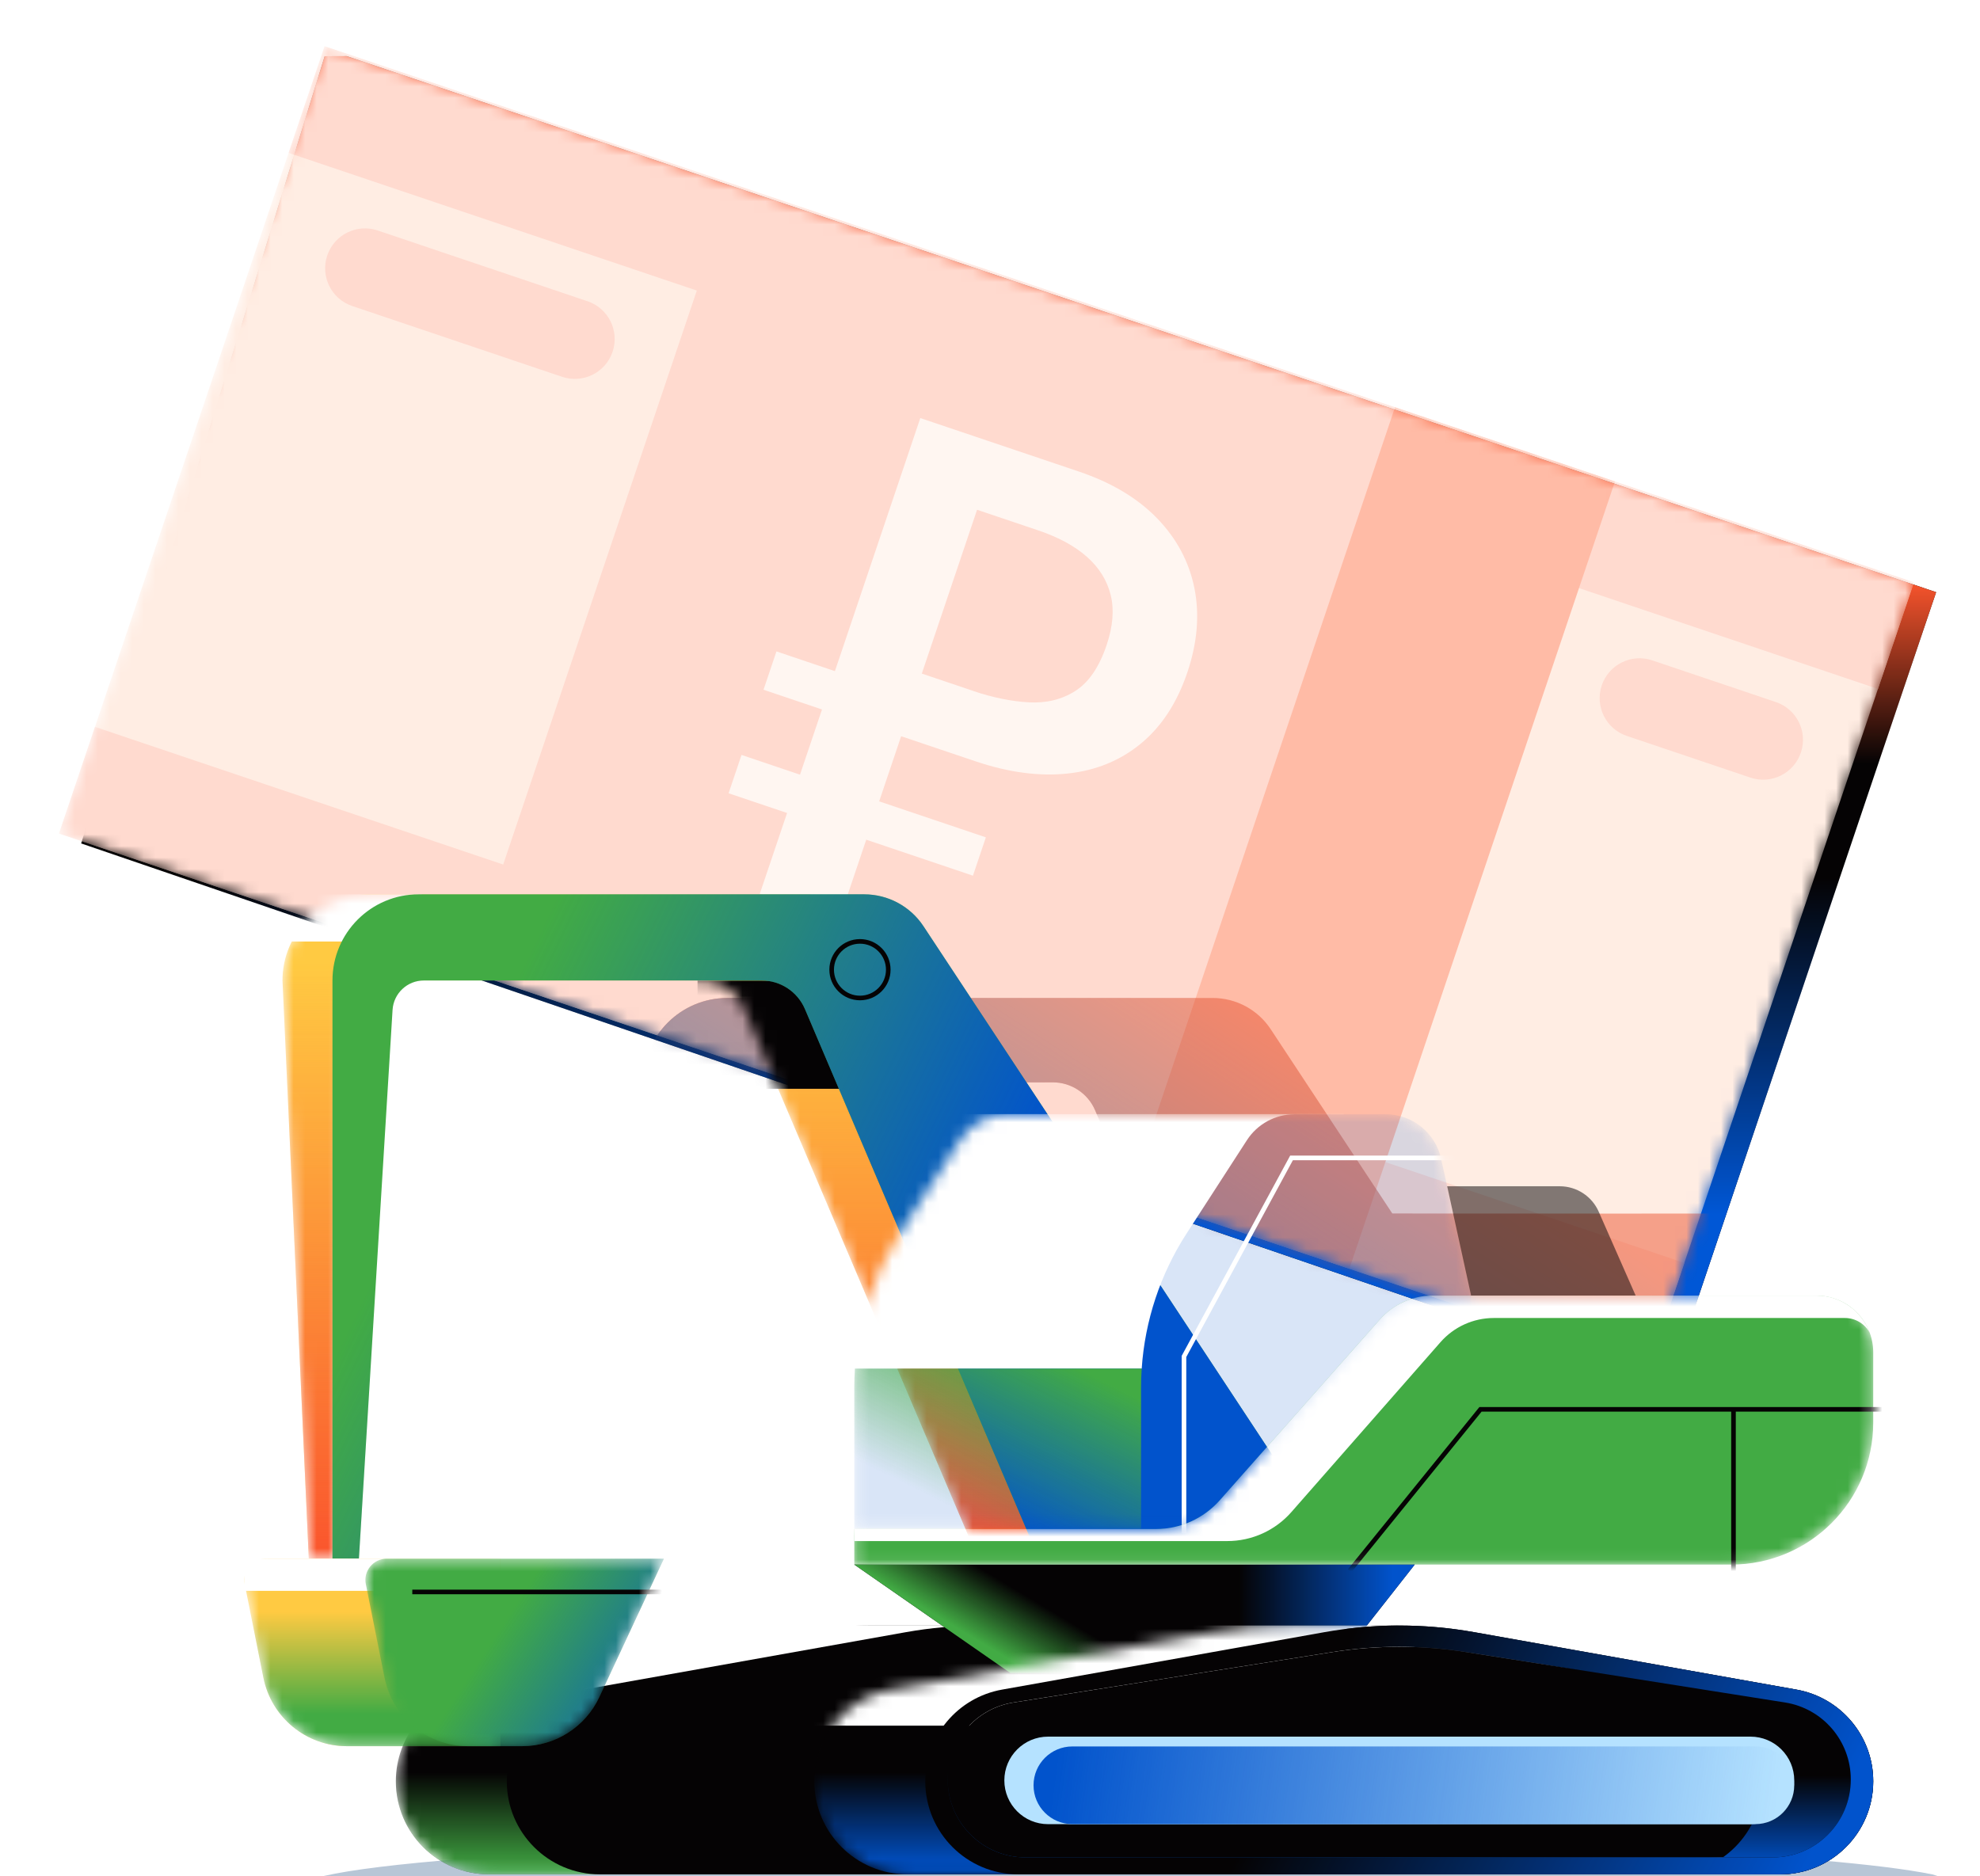 <svg width="172" height="163" viewBox="0 0 172 163" fill="none" xmlns="http://www.w3.org/2000/svg">
<g filter="url(#filter0_f_26309_19450)">
<path d="M169.308 163.694C169.308 163.408 168.819 163.122 167.87 162.851C159.114 161.06 131.286 159.766 98.315 159.766C58.303 159.766 25.852 161.692 25.852 164.055C25.852 164.341 26.342 164.627 27.291 164.898C36.078 166.689 63.875 167.983 96.846 167.983C136.858 167.983 169.308 166.057 169.308 163.694Z" fill="#B7C6D6"/>
</g>
<path d="M168.189 51.449L30.124 4.877L28.206 4.885L7.051 73.278L143.193 119.849L145.116 119.849L168.189 51.449Z" fill="#050304"/>
<path d="M168.189 51.449L30.124 4.877L28.206 4.885L7.051 73.278L143.193 119.849L145.116 119.849L168.189 51.449Z" fill="url(#paint0_linear_26309_19450)"/>
<path d="M168.189 51.449L30.124 4.877L28.206 4.885L7.051 73.278L143.193 119.849L145.116 119.849L168.189 51.449Z" fill="url(#paint1_linear_26309_19450)"/>
<mask id="mask0_26309_19450" style="mask-type:alpha" maskUnits="userSpaceOnUse" x="5" y="4" width="162" height="115">
<path d="M166.262 50.589L28.197 4.017L5.125 72.418L143.19 118.989L166.262 50.589Z" fill="white"/>
</mask>
<g mask="url(#mask0_26309_19450)">
<g filter="url(#filter1_ii_26309_19450)">
<path d="M166.262 50.589L28.197 4.017L5.125 72.418L143.19 118.989L166.262 50.589Z" fill="#FFEDE3"/>
</g>
<g filter="url(#filter2_ii_26309_19450)">
<path d="M152.058 67.56L141.312 63.935C139.503 63.325 138.531 61.36 139.142 59.548C139.753 57.736 141.717 56.761 143.526 57.372L154.272 60.996C156.081 61.607 157.053 63.572 156.441 65.383C155.83 67.195 153.867 68.17 152.058 67.56Z" fill="#FFDACF"/>
</g>
<g filter="url(#filter3_ii_26309_19450)">
<path d="M48.831 32.738L30.596 26.587C28.787 25.977 27.815 24.012 28.426 22.2C29.037 20.388 31.001 19.413 32.81 20.024L51.045 26.175C52.854 26.785 53.826 28.75 53.215 30.562C52.604 32.373 50.64 33.349 48.831 32.738Z" fill="#FFDACF"/>
</g>
<g filter="url(#filter4_ii_26309_19450)">
<path d="M166.263 50.59L28.198 4.019L25.073 13.284L60.531 25.245L43.711 75.111L8.253 63.151L5.127 72.416L40.585 84.377L40.583 84.384L98.115 103.79L98.118 103.783L143.192 118.988L146.318 109.722L107.761 96.716L124.582 46.85L163.138 59.856L166.263 50.59Z" fill="#FFDACF"/>
</g>
<g filter="url(#filter5_ii_26309_19450)">
<path d="M72.867 79.974L66.001 77.658L71.406 61.638L66.326 59.924L67.449 56.595L72.528 58.308L79.945 36.322L93.705 40.963C96.549 41.922 98.817 43.277 100.515 45.03C102.214 46.783 103.293 48.804 103.757 51.099C104.216 53.393 104.017 55.827 103.144 58.416C102.259 61.041 100.922 63.098 99.128 64.585C97.334 66.072 95.206 66.943 92.741 67.205C90.276 67.466 87.61 67.11 84.749 66.145L78.281 63.963L72.879 79.978L72.867 79.974ZM85.641 72.749L84.518 76.079L63.292 68.919L64.415 65.589L85.641 72.749ZM84.517 60.025C86.23 60.603 87.846 60.934 89.371 61.019C90.889 61.102 92.237 60.779 93.406 60.033C94.573 59.293 95.483 57.964 96.131 56.044C96.683 54.406 96.799 52.95 96.479 51.675C96.159 50.401 95.462 49.294 94.398 48.358C93.334 47.423 91.928 46.667 90.197 46.083L84.877 44.288L80.076 58.521L84.519 60.019L84.517 60.025Z" fill="#FFF6F1"/>
</g>
<g filter="url(#filter6_ii_26309_19450)">
<path d="M140.291 41.826L121.183 35.38L98.11 103.781L117.219 110.226L140.291 41.826Z" fill="#FFBBA6"/>
</g>
<g opacity="0.5" filter="url(#filter7_f_26309_19450)">
<path fill-rule="evenodd" clip-rule="evenodd" d="M63.189 86.702C59.141 86.701 55.858 89.982 55.858 94.032L58.093 143.211L54.414 143.216C53.271 143.215 52.413 144.26 52.638 145.381L54.229 153.34C54.906 156.731 57.88 159.168 61.334 159.168L75.507 159.169C75.134 160.089 74.93 161.093 74.93 162.139C74.93 166.515 78.476 170.057 82.851 170.057L183.253 170.063C187.627 170.063 191.173 166.521 191.173 162.145C191.173 158.307 188.423 155.02 184.643 154.347L157.213 149.457C154.696 149.009 152.143 148.828 149.598 148.914L149.165 148.934L148.023 149.004L152.175 143.713L179.093 143.71C185.764 143.71 191.173 138.304 191.174 131.632L191.174 125.658C191.174 123.663 189.961 121.945 188.232 121.206C187.652 120.96 187.013 120.824 186.342 120.824L170.97 120.834L167.829 113.699C167.25 112.382 165.949 111.533 164.512 111.533L154.925 111.532L154.423 109.236C154.209 108.257 153.707 107.402 153.019 106.754C152.146 105.93 150.973 105.438 149.704 105.438L145.035 105.432L141.954 105.437L120.947 105.431L110.385 89.418C109.269 87.724 107.375 86.704 105.345 86.704L63.189 86.702ZM83.259 154.02L108.893 149.454C109.97 149.263 111.054 149.117 112.14 149.027L104.494 143.711L104.493 128.693C104.493 126.146 104.897 123.628 105.676 121.232L95.135 96.471C94.507 94.994 93.057 94.034 91.452 94.034L67.886 94.033C66.476 94.032 65.309 95.128 65.222 96.54L62.358 143.211L64.722 143.216L88.302 143.217L83.259 154.02Z" fill="#EC542F"/>
<path fill-rule="evenodd" clip-rule="evenodd" d="M63.189 86.702C59.141 86.701 55.858 89.982 55.858 94.032L58.093 143.211L54.414 143.216C53.271 143.215 52.413 144.26 52.638 145.381L54.229 153.34C54.906 156.731 57.88 159.168 61.334 159.168L75.507 159.169C75.134 160.089 74.93 161.093 74.93 162.139C74.93 166.515 78.476 170.057 82.851 170.057L183.253 170.063C187.627 170.063 191.173 166.521 191.173 162.145C191.173 158.307 188.423 155.02 184.643 154.347L157.213 149.457C154.696 149.009 152.143 148.828 149.598 148.914L149.165 148.934L148.023 149.004L152.175 143.713L179.093 143.71C185.764 143.71 191.173 138.304 191.174 131.632L191.174 125.658C191.174 123.663 189.961 121.945 188.232 121.206C187.652 120.96 187.013 120.824 186.342 120.824L170.97 120.834L167.829 113.699C167.25 112.382 165.949 111.533 164.512 111.533L154.925 111.532L154.423 109.236C154.209 108.257 153.707 107.402 153.019 106.754C152.146 105.93 150.973 105.438 149.704 105.438L145.035 105.432L141.954 105.437L120.947 105.431L110.385 89.418C109.269 87.724 107.375 86.704 105.345 86.704L63.189 86.702ZM83.259 154.02L108.893 149.454C109.97 149.263 111.054 149.117 112.14 149.027L104.494 143.711L104.493 128.693C104.493 126.146 104.897 123.628 105.676 121.232L95.135 96.471C94.507 94.994 93.057 94.034 91.452 94.034L67.886 94.033C66.476 94.032 65.309 95.128 65.222 96.54L62.358 143.211L64.722 143.216L88.302 143.217L83.259 154.02Z" fill="url(#paint2_linear_26309_19450)"/>
</g>
</g>
<mask id="mask1_26309_19450" style="mask-type:alpha" maskUnits="userSpaceOnUse" x="34" y="141" width="83" height="22">
<path d="M41.055 146.791C37.196 147.478 34.386 150.834 34.386 154.753C34.386 159.22 38.007 162.841 42.474 162.841H108.645C113.112 162.841 116.733 159.22 116.733 154.753C116.733 150.834 113.923 147.478 110.065 146.791L85.131 142.346V141.224H75.574C73.396 141.223 71.219 141.414 69.067 141.798L41.055 146.791Z" fill="white"/>
</mask>
<g mask="url(#mask1_26309_19450)">
<path d="M41.055 146.791C37.196 147.478 34.386 150.834 34.386 154.753C34.386 159.22 38.007 162.841 42.474 162.841H108.645C113.112 162.841 116.733 159.22 116.733 154.753C116.733 150.834 113.923 147.478 110.065 146.791L85.131 142.346V141.224H75.574C73.396 141.223 71.219 141.414 69.067 141.798L41.055 146.791Z" fill="#050304"/>
<path d="M41.055 146.791C37.196 147.478 34.386 150.834 34.386 154.753C34.386 159.22 38.007 162.841 42.474 162.841H108.645C113.112 162.841 116.733 159.22 116.733 154.753C116.733 150.834 113.923 147.478 110.065 146.791L85.131 142.346V141.224H75.574C73.396 141.223 71.219 141.414 69.067 141.798L41.055 146.791Z" fill="url(#paint3_linear_26309_19450)"/>
<path d="M34.386 141.224H86.545V149.926H34.386V141.224Z" fill="white"/>
</g>
<path d="M44.025 154.756C44.025 150.837 46.836 147.482 50.694 146.794L78.706 141.801C83.001 141.036 87.397 141.036 91.692 141.801L119.704 146.794C123.563 147.482 126.373 150.837 126.373 154.756C126.373 159.223 122.752 162.844 118.285 162.844H52.114C47.647 162.844 44.025 159.223 44.025 154.756Z" fill="#050304"/>
<path d="M74.207 135.928H122.897L115.497 145.357H87.775L74.207 135.928Z" fill="#050304"/>
<path d="M74.207 135.928H122.897L115.497 145.357H87.775L74.207 135.928Z" fill="url(#paint4_linear_26309_19450)"/>
<path d="M74.207 135.928H122.897L115.497 145.357H87.775L74.207 135.928Z" fill="url(#paint5_linear_26309_19450)"/>
<mask id="mask2_26309_19450" style="mask-type:alpha" maskUnits="userSpaceOnUse" x="24" y="77" width="79" height="59">
<path d="M24.538 85.185C24.538 81.051 27.89 77.7 32.024 77.7H70.407V77.791C72.291 78.119 73.94 79.311 74.833 81.047L102.111 134.118H84.42L64.646 87.672C64.005 86.164 62.524 85.185 60.886 85.185H29.95L29.121 135.404H26.824L24.538 85.185Z" fill="white"/>
</mask>
<g mask="url(#mask2_26309_19450)">
<path d="M24.538 85.185C24.538 81.051 27.89 77.7 32.024 77.7H70.407V77.791C72.291 78.119 73.94 79.311 74.833 81.047L102.111 134.118H84.42L64.646 87.672C64.005 86.164 62.524 85.185 60.886 85.185H29.95L29.121 135.404H26.824L24.538 85.185Z" fill="#FFCA42"/>
<path d="M24.538 85.185C24.538 81.051 27.89 77.7 32.024 77.7H70.407V77.791C72.291 78.119 73.94 79.311 74.833 81.047L102.111 134.118H84.42L64.646 87.672C64.005 86.164 62.524 85.185 60.886 85.185H29.95L29.121 135.404H26.824L24.538 85.185Z" fill="url(#paint6_linear_26309_19450)"/>
<path d="M24.538 77.7H36.631V81.799H24.538V77.7Z" fill="white"/>
<path d="M60.595 85.198H74.208V94.594H60.595V85.198Z" fill="#050304"/>
</g>
<mask id="mask3_26309_19450" style="mask-type:alpha" maskUnits="userSpaceOnUse" x="70" y="141" width="84" height="22">
<path d="M77.407 146.791C73.549 147.478 70.738 150.834 70.738 154.753C70.738 159.22 74.359 162.841 78.826 162.841H144.998C149.465 162.841 153.086 159.22 153.086 154.753C153.086 150.834 150.276 147.478 146.417 146.791L121.483 142.346V141.224H111.926C109.749 141.223 107.571 141.414 105.419 141.798L77.407 146.791Z" fill="white"/>
</mask>
<g mask="url(#mask3_26309_19450)">
<path d="M77.407 146.791C73.549 147.478 70.738 150.834 70.738 154.753C70.738 159.22 74.359 162.841 78.826 162.841H144.998C149.465 162.841 153.086 159.22 153.086 154.753C153.086 150.834 150.276 147.478 146.417 146.791L121.483 142.346V141.224H111.926C109.749 141.223 107.571 141.414 105.419 141.798L77.407 146.791Z" fill="#050304"/>
<path d="M77.407 146.791C73.549 147.478 70.738 150.834 70.738 154.753C70.738 159.22 74.359 162.841 78.826 162.841H144.998C149.465 162.841 153.086 159.22 153.086 154.753C153.086 150.834 150.276 147.478 146.417 146.791L121.483 142.346V141.224H111.926C109.749 141.223 107.571 141.414 105.419 141.798L77.407 146.791Z" fill="url(#paint7_linear_26309_19450)"/>
<path d="M70.738 141.224H122.898V149.926H70.738V141.224Z" fill="white"/>
</g>
<path d="M88.04 147.914C84.749 148.434 82.326 151.27 82.326 154.602C82.326 158.341 85.358 161.373 89.097 161.373H154.008C157.748 161.373 160.779 158.341 160.779 154.602C160.779 151.27 158.356 148.434 155.065 147.914L127.33 143.53C123.502 142.925 119.603 142.925 115.776 143.53L88.04 147.914Z" fill="#050304"/>
<path d="M145.003 162.844H154.639C159.106 162.844 162.727 159.223 162.727 154.756C162.727 150.837 159.917 147.482 156.058 146.794L128.047 141.801C124.308 141.135 120.493 141.048 116.735 141.542C117.295 141.615 117.853 141.702 118.41 141.801L146.422 146.794C150.281 147.482 153.091 150.837 153.091 154.756C153.091 159.223 149.47 162.844 145.003 162.844Z" fill="#050304"/>
<path d="M145.003 162.844H154.639C159.106 162.844 162.727 159.223 162.727 154.756C162.727 150.837 159.917 147.482 156.058 146.794L128.047 141.801C124.308 141.135 120.493 141.048 116.735 141.542C117.295 141.615 117.853 141.702 118.41 141.801L146.422 146.794C150.281 147.482 153.091 150.837 153.091 154.756C153.091 159.223 149.47 162.844 145.003 162.844Z" fill="url(#paint8_linear_26309_19450)"/>
<path fill-rule="evenodd" clip-rule="evenodd" d="M87.045 146.794C83.186 147.482 80.376 150.837 80.376 154.756C80.376 159.223 83.997 162.844 88.464 162.844H154.636C159.102 162.844 162.724 159.223 162.724 154.756C162.724 150.837 159.913 147.482 156.055 146.794L128.043 141.801C123.748 141.036 119.352 141.036 115.057 141.801L87.045 146.794ZM88.037 147.911C84.746 148.431 82.323 151.267 82.323 154.599C82.323 158.338 85.355 161.369 89.094 161.369H154.005C157.745 161.369 160.776 158.338 160.776 154.599C160.776 151.267 158.353 148.431 155.062 147.911L127.327 143.527C123.499 142.922 119.6 142.922 115.773 143.527L88.037 147.911Z" fill="#050304"/>
<path fill-rule="evenodd" clip-rule="evenodd" d="M87.045 146.794C83.186 147.482 80.376 150.837 80.376 154.756C80.376 159.223 83.997 162.844 88.464 162.844H154.636C159.102 162.844 162.724 159.223 162.724 154.756C162.724 150.837 159.913 147.482 156.055 146.794L128.043 141.801C123.748 141.036 119.352 141.036 115.057 141.801L87.045 146.794ZM88.037 147.911C84.746 148.431 82.323 151.267 82.323 154.599C82.323 158.338 85.355 161.369 89.094 161.369H154.005C157.745 161.369 160.776 158.338 160.776 154.599C160.776 151.267 158.353 148.431 155.062 147.911L127.327 143.527C123.499 142.922 119.6 142.922 115.773 143.527L88.037 147.911Z" fill="url(#paint9_linear_26309_19450)"/>
<path d="M87.246 154.681C87.246 152.581 88.948 150.879 91.049 150.879H152.061C154.161 150.879 155.864 152.581 155.864 154.681C155.864 156.781 154.161 158.484 152.061 158.484H91.049C88.948 158.484 87.246 156.781 87.246 154.681Z" fill="#B5E2FF"/>
<path d="M89.782 155.106C89.782 153.242 91.293 151.731 93.157 151.731H152.488C154.352 151.731 155.863 153.242 155.863 155.106C155.863 156.969 154.352 158.48 152.488 158.48H93.157C91.293 158.48 89.782 156.969 89.782 155.106Z" fill="#B5E2FF"/>
<path d="M89.782 155.106C89.782 153.242 91.293 151.731 93.157 151.731H152.488C154.352 151.731 155.863 153.242 155.863 155.106C155.863 156.969 154.352 158.48 152.488 158.48H93.157C91.293 158.48 89.782 156.969 89.782 155.106Z" fill="url(#paint10_linear_26309_19450)"/>
<path d="M28.881 85.185C28.881 81.051 32.233 77.7 36.367 77.7H75.071C77.144 77.7 79.078 78.741 80.22 80.471L115.605 134.118H89.7L69.926 87.672C69.284 86.164 67.804 85.185 66.166 85.185H36.82C35.38 85.185 34.189 86.306 34.101 87.743L31.179 135.404H28.881L28.881 85.185Z" fill="#42AB44"/>
<path d="M28.881 85.185C28.881 81.051 32.233 77.7 36.367 77.7H75.071C77.144 77.7 79.078 78.741 80.22 80.471L115.605 134.118H89.7L69.926 87.672C69.284 86.164 67.804 85.185 66.166 85.185H36.82C35.38 85.185 34.189 86.306 34.101 87.743L31.179 135.404H28.881L28.881 85.185Z" fill="url(#paint11_linear_26309_19450)"/>
<circle cx="74.704" cy="84.247" r="2.459" stroke="#050304" stroke-width="0.4"/>
<mask id="mask4_26309_19450" style="mask-type:alpha" maskUnits="userSpaceOnUse" x="74" y="96" width="54" height="37">
<path d="M78.163 107.156C75.583 111.147 74.211 115.797 74.211 120.549V132.817H99.123V132.831H127.776V112.484L125.194 100.685C124.698 98.42 122.692 96.806 120.374 96.806H115.61V96.792H87.548C85.874 96.792 84.314 97.641 83.405 99.047L78.163 107.156Z" fill="white"/>
</mask>
<g mask="url(#mask4_26309_19450)">
<g filter="url(#filter8_b_26309_19450)">
<path d="M78.163 107.156C75.583 111.147 74.211 115.797 74.211 120.549V132.817H99.123V132.831H127.776V112.484L125.194 100.685C124.698 98.42 122.692 96.806 120.374 96.806H115.61V96.792H87.548C85.874 96.792 84.314 97.641 83.405 99.047L78.163 107.156Z" fill="#0153CC" fill-opacity="0.15"/>
</g>
<path d="M102.85 133.215V117.849L112.194 100.599H128.366" stroke="white" stroke-width="0.4"/>
<path d="M116.734 96.792H74.211V118.905H99.179C99.459 114.735 100.796 110.695 103.075 107.17L108.317 99.061C109.226 97.655 110.786 96.806 112.46 96.806H116.734V96.792Z" fill="white"/>
<path d="M74.266 118.905H99.179C99.141 119.456 99.123 120.009 99.123 120.563V132.817H74.211V120.549C74.211 119.999 74.229 119.451 74.266 118.905Z" fill="url(#paint12_linear_26309_19450)"/>
</g>
<g filter="url(#filter9_b_26309_19450)">
<path d="M127.776 112.559H142.086L138.878 105.272C138.287 103.929 136.959 103.063 135.492 103.063H125.714L127.776 112.484V112.559Z" fill="#050304" fill-opacity="0.5"/>
</g>
<mask id="mask5_26309_19450" style="mask-type:alpha" maskUnits="userSpaceOnUse" x="74" y="112" width="89" height="24">
<path d="M74.21 132.843H100.416C102.536 132.843 104.554 131.934 105.959 130.347L119.856 114.642C121.027 113.319 122.708 112.561 124.475 112.561H157.791C160.516 112.561 162.725 114.77 162.725 117.495V123.596C162.725 130.409 157.203 135.931 150.39 135.931H74.21L74.21 132.843Z" fill="white"/>
</mask>
<g mask="url(#mask5_26309_19450)">
<path d="M74.21 132.843H100.416C102.536 132.843 104.554 131.934 105.959 130.347L119.856 114.642C121.027 113.319 122.708 112.561 124.475 112.561H157.791C160.516 112.561 162.725 114.77 162.725 117.495V123.596C162.725 130.409 157.203 135.931 150.39 135.931H74.21L74.21 132.843Z" fill="#42AB44"/>
<path d="M117.238 136.476L128.608 122.444H168.578" stroke="#050304" stroke-width="0.4"/>
<path d="M150.586 122.516V136.919" stroke="#050304" stroke-width="0.4"/>
<path d="M100.416 132.843H74.21V133.888L106.618 133.888C108.748 133.888 110.776 132.97 112.181 131.368L125.133 116.608C126.304 115.273 127.993 114.508 129.768 114.508H160.258C161.191 114.508 162.004 115.026 162.423 115.791C161.729 113.906 159.917 112.561 157.791 112.561H124.475C122.708 112.561 121.027 113.319 119.856 114.642L105.959 130.347C104.554 131.934 102.536 132.843 100.416 132.843Z" fill="white"/>
</g>
<mask id="mask6_26309_19450" style="mask-type:alpha" maskUnits="userSpaceOnUse" x="21" y="135" width="23" height="17">
<path d="M21.256 137.632C21.027 136.487 21.903 135.419 23.07 135.419H43.45V151.708H30.139C26.611 151.708 23.574 149.218 22.882 145.759L21.256 137.632Z" fill="white"/>
</mask>
<g mask="url(#mask6_26309_19450)">
<path d="M21.256 137.632C21.027 136.487 21.903 135.419 23.07 135.419H43.45V151.708H30.139C26.611 151.708 23.574 149.218 22.882 145.759L21.256 137.632Z" fill="#FFCA42"/>
<path d="M21.256 137.632C21.027 136.487 21.903 135.419 23.07 135.419H43.45V151.708H30.139C26.611 151.708 23.574 149.218 22.882 145.759L21.256 137.632Z" fill="url(#paint13_linear_26309_19450)"/>
<path d="M21.22 135.419H43.45V138.212H21.22V135.419Z" fill="white"/>
</g>
<mask id="mask7_26309_19450" style="mask-type:alpha" maskUnits="userSpaceOnUse" x="31" y="135" width="27" height="17">
<path d="M31.778 137.632C31.549 136.487 32.425 135.419 33.592 135.419H57.672L52.063 147.437C50.847 150.043 48.231 151.708 45.356 151.708H40.66C37.133 151.708 34.095 149.218 33.403 145.759L31.778 137.632Z" fill="white"/>
</mask>
<g mask="url(#mask7_26309_19450)">
<path d="M31.778 137.632C31.549 136.487 32.425 135.419 33.592 135.419H57.672L52.063 147.437C50.847 150.043 48.231 151.708 45.356 151.708H40.66C37.133 151.708 34.095 149.218 33.403 145.759L31.778 137.632Z" fill="#42AB44"/>
<path d="M31.778 137.632C31.549 136.487 32.425 135.419 33.592 135.419H57.672L52.063 147.437C50.847 150.043 48.231 151.708 45.356 151.708H40.66C37.133 151.708 34.095 149.218 33.403 145.759L31.778 137.632Z" fill="url(#paint14_linear_26309_19450)"/>
<path d="M35.815 138.309H58.205" stroke="#050304" stroke-width="0.4"/>
</g>
<defs>
<filter id="filter0_f_26309_19450" x="23.852" y="157.766" width="147.456" height="12.216" filterUnits="userSpaceOnUse" color-interpolation-filters="sRGB">
<feFlood flood-opacity="0" result="BackgroundImageFix"/>
<feBlend mode="normal" in="SourceGraphic" in2="BackgroundImageFix" result="shape"/>
<feGaussianBlur stdDeviation="1" result="effect1_foregroundBlur_26309_19450"/>
</filter>
<filter id="filter1_ii_26309_19450" x="4.125" y="3.017" width="163.137" height="116.972" filterUnits="userSpaceOnUse" color-interpolation-filters="sRGB">
<feFlood flood-opacity="0" result="BackgroundImageFix"/>
<feBlend mode="normal" in="SourceGraphic" in2="BackgroundImageFix" result="shape"/>
<feColorMatrix in="SourceAlpha" type="matrix" values="0 0 0 0 0 0 0 0 0 0 0 0 0 0 0 0 0 0 127 0" result="hardAlpha"/>
<feOffset dx="-1" dy="-1"/>
<feGaussianBlur stdDeviation="0.5"/>
<feComposite in2="hardAlpha" operator="arithmetic" k2="-1" k3="1"/>
<feColorMatrix type="matrix" values="0 0 0 0 0.971 0 0 0 0 0.744 0 0 0 0 0.744 0 0 0 1 0"/>
<feBlend mode="normal" in2="shape" result="effect1_innerShadow_26309_19450"/>
<feColorMatrix in="SourceAlpha" type="matrix" values="0 0 0 0 0 0 0 0 0 0 0 0 0 0 0 0 0 0 127 0" result="hardAlpha"/>
<feOffset dx="1" dy="1"/>
<feGaussianBlur stdDeviation="0.5"/>
<feComposite in2="hardAlpha" operator="arithmetic" k2="-1" k3="1"/>
<feColorMatrix type="matrix" values="0 0 0 0 1 0 0 0 0 0.962 0 0 0 0 0.94 0 0 0 1 0"/>
<feBlend mode="normal" in2="effect1_innerShadow_26309_19450" result="effect2_innerShadow_26309_19450"/>
</filter>
<filter id="filter2_ii_26309_19450" x="137.959" y="56.19" width="19.665" height="12.552" filterUnits="userSpaceOnUse" color-interpolation-filters="sRGB">
<feFlood flood-opacity="0" result="BackgroundImageFix"/>
<feBlend mode="normal" in="SourceGraphic" in2="BackgroundImageFix" result="shape"/>
<feColorMatrix in="SourceAlpha" type="matrix" values="0 0 0 0 0 0 0 0 0 0 0 0 0 0 0 0 0 0 127 0" result="hardAlpha"/>
<feOffset dx="-1" dy="-1"/>
<feGaussianBlur stdDeviation="0.5"/>
<feComposite in2="hardAlpha" operator="arithmetic" k2="-1" k3="1"/>
<feColorMatrix type="matrix" values="0 0 0 0 0.971 0 0 0 0 0.744 0 0 0 0 0.744 0 0 0 1 0"/>
<feBlend mode="normal" in2="shape" result="effect1_innerShadow_26309_19450"/>
<feColorMatrix in="SourceAlpha" type="matrix" values="0 0 0 0 0 0 0 0 0 0 0 0 0 0 0 0 0 0 127 0" result="hardAlpha"/>
<feOffset dx="1" dy="1"/>
<feGaussianBlur stdDeviation="0.5"/>
<feComposite in2="hardAlpha" operator="arithmetic" k2="-1" k3="1"/>
<feColorMatrix type="matrix" values="0 0 0 0 1 0 0 0 0 0.962 0 0 0 0 0.94 0 0 0 1 0"/>
<feBlend mode="normal" in2="effect1_innerShadow_26309_19450" result="effect2_innerShadow_26309_19450"/>
</filter>
<filter id="filter3_ii_26309_19450" x="27.243" y="18.842" width="27.154" height="15.078" filterUnits="userSpaceOnUse" color-interpolation-filters="sRGB">
<feFlood flood-opacity="0" result="BackgroundImageFix"/>
<feBlend mode="normal" in="SourceGraphic" in2="BackgroundImageFix" result="shape"/>
<feColorMatrix in="SourceAlpha" type="matrix" values="0 0 0 0 0 0 0 0 0 0 0 0 0 0 0 0 0 0 127 0" result="hardAlpha"/>
<feOffset dx="-1" dy="-1"/>
<feGaussianBlur stdDeviation="0.5"/>
<feComposite in2="hardAlpha" operator="arithmetic" k2="-1" k3="1"/>
<feColorMatrix type="matrix" values="0 0 0 0 0.971 0 0 0 0 0.744 0 0 0 0 0.744 0 0 0 1 0"/>
<feBlend mode="normal" in2="shape" result="effect1_innerShadow_26309_19450"/>
<feColorMatrix in="SourceAlpha" type="matrix" values="0 0 0 0 0 0 0 0 0 0 0 0 0 0 0 0 0 0 127 0" result="hardAlpha"/>
<feOffset dx="1" dy="1"/>
<feGaussianBlur stdDeviation="0.5"/>
<feComposite in2="hardAlpha" operator="arithmetic" k2="-1" k3="1"/>
<feColorMatrix type="matrix" values="0 0 0 0 1 0 0 0 0 0.962 0 0 0 0 0.94 0 0 0 1 0"/>
<feBlend mode="normal" in2="effect1_innerShadow_26309_19450" result="effect2_innerShadow_26309_19450"/>
</filter>
<filter id="filter4_ii_26309_19450" x="4.127" y="3.019" width="163.137" height="116.969" filterUnits="userSpaceOnUse" color-interpolation-filters="sRGB">
<feFlood flood-opacity="0" result="BackgroundImageFix"/>
<feBlend mode="normal" in="SourceGraphic" in2="BackgroundImageFix" result="shape"/>
<feColorMatrix in="SourceAlpha" type="matrix" values="0 0 0 0 0 0 0 0 0 0 0 0 0 0 0 0 0 0 127 0" result="hardAlpha"/>
<feOffset dx="-1" dy="-1"/>
<feGaussianBlur stdDeviation="0.5"/>
<feComposite in2="hardAlpha" operator="arithmetic" k2="-1" k3="1"/>
<feColorMatrix type="matrix" values="0 0 0 0 0.971 0 0 0 0 0.744 0 0 0 0 0.744 0 0 0 1 0"/>
<feBlend mode="normal" in2="shape" result="effect1_innerShadow_26309_19450"/>
<feColorMatrix in="SourceAlpha" type="matrix" values="0 0 0 0 0 0 0 0 0 0 0 0 0 0 0 0 0 0 127 0" result="hardAlpha"/>
<feOffset dx="1" dy="1"/>
<feGaussianBlur stdDeviation="0.5"/>
<feComposite in2="hardAlpha" operator="arithmetic" k2="-1" k3="1"/>
<feColorMatrix type="matrix" values="0 0 0 0 1 0 0 0 0 0.962 0 0 0 0 0.94 0 0 0 1 0"/>
<feBlend mode="normal" in2="effect1_innerShadow_26309_19450" result="effect2_innerShadow_26309_19450"/>
</filter>
<filter id="filter5_ii_26309_19450" x="62.792" y="35.822" width="41.704" height="44.656" filterUnits="userSpaceOnUse" color-interpolation-filters="sRGB">
<feFlood flood-opacity="0" result="BackgroundImageFix"/>
<feBlend mode="normal" in="SourceGraphic" in2="BackgroundImageFix" result="shape"/>
<feColorMatrix in="SourceAlpha" type="matrix" values="0 0 0 0 0 0 0 0 0 0 0 0 0 0 0 0 0 0 127 0" result="hardAlpha"/>
<feOffset dx="-0.5" dy="-0.5"/>
<feGaussianBlur stdDeviation="0.25"/>
<feComposite in2="hardAlpha" operator="arithmetic" k2="-1" k3="1"/>
<feColorMatrix type="matrix" values="0 0 0 0 0.879 0 0 0 0 0.579 0 0 0 0 0.579 0 0 0 1 0"/>
<feBlend mode="normal" in2="shape" result="effect1_innerShadow_26309_19450"/>
<feColorMatrix in="SourceAlpha" type="matrix" values="0 0 0 0 0 0 0 0 0 0 0 0 0 0 0 0 0 0 127 0" result="hardAlpha"/>
<feOffset dx="0.5" dy="0.5"/>
<feGaussianBlur stdDeviation="0.25"/>
<feComposite in2="hardAlpha" operator="arithmetic" k2="-1" k3="1"/>
<feColorMatrix type="matrix" values="0 0 0 0 1 0 0 0 0 1 0 0 0 0 1 0 0 0 1 0"/>
<feBlend mode="normal" in2="effect1_innerShadow_26309_19450" result="effect2_innerShadow_26309_19450"/>
</filter>
<filter id="filter6_ii_26309_19450" x="97.11" y="34.38" width="44.181" height="76.846" filterUnits="userSpaceOnUse" color-interpolation-filters="sRGB">
<feFlood flood-opacity="0" result="BackgroundImageFix"/>
<feBlend mode="normal" in="SourceGraphic" in2="BackgroundImageFix" result="shape"/>
<feColorMatrix in="SourceAlpha" type="matrix" values="0 0 0 0 0 0 0 0 0 0 0 0 0 0 0 0 0 0 127 0" result="hardAlpha"/>
<feOffset dx="-1" dy="-1"/>
<feGaussianBlur stdDeviation="0.5"/>
<feComposite in2="hardAlpha" operator="arithmetic" k2="-1" k3="1"/>
<feColorMatrix type="matrix" values="0 0 0 0 0.925 0 0 0 0 0.61 0 0 0 0 0.59 0 0 0 1 0"/>
<feBlend mode="normal" in2="shape" result="effect1_innerShadow_26309_19450"/>
<feColorMatrix in="SourceAlpha" type="matrix" values="0 0 0 0 0 0 0 0 0 0 0 0 0 0 0 0 0 0 127 0" result="hardAlpha"/>
<feOffset dx="1" dy="1"/>
<feGaussianBlur stdDeviation="0.5"/>
<feComposite in2="hardAlpha" operator="arithmetic" k2="-1" k3="1"/>
<feColorMatrix type="matrix" values="0 0 0 0 1 0 0 0 0 0.892 0 0 0 0 0.858 0 0 0 1 0"/>
<feBlend mode="normal" in2="effect1_innerShadow_26309_19450" result="effect2_innerShadow_26309_19450"/>
</filter>
<filter id="filter7_f_26309_19450" x="47.602" y="81.702" width="148.571" height="93.361" filterUnits="userSpaceOnUse" color-interpolation-filters="sRGB">
<feFlood flood-opacity="0" result="BackgroundImageFix"/>
<feBlend mode="normal" in="SourceGraphic" in2="BackgroundImageFix" result="shape"/>
<feGaussianBlur stdDeviation="2.5" result="effect1_foregroundBlur_26309_19450"/>
</filter>
<filter id="filter8_b_26309_19450" x="70.211" y="92.792" width="61.565" height="44.039" filterUnits="userSpaceOnUse" color-interpolation-filters="sRGB">
<feFlood flood-opacity="0" result="BackgroundImageFix"/>
<feGaussianBlur in="BackgroundImageFix" stdDeviation="2"/>
<feComposite in2="SourceAlpha" operator="in" result="effect1_backgroundBlur_26309_19450"/>
<feBlend mode="normal" in="SourceGraphic" in2="effect1_backgroundBlur_26309_19450" result="shape"/>
</filter>
<filter id="filter9_b_26309_19450" x="121.714" y="99.063" width="24.372" height="17.496" filterUnits="userSpaceOnUse" color-interpolation-filters="sRGB">
<feFlood flood-opacity="0" result="BackgroundImageFix"/>
<feGaussianBlur in="BackgroundImageFix" stdDeviation="2"/>
<feComposite in2="SourceAlpha" operator="in" result="effect1_backgroundBlur_26309_19450"/>
<feBlend mode="normal" in="SourceGraphic" in2="effect1_backgroundBlur_26309_19450" result="shape"/>
</filter>
<linearGradient id="paint0_linear_26309_19450" x1="98.297" y1="48.076" x2="98.297" y2="66.341" gradientUnits="userSpaceOnUse">
<stop offset="0.129" stop-color="#FA552D"/>
<stop offset="1" stop-color="#FA552D" stop-opacity="0"/>
</linearGradient>
<linearGradient id="paint1_linear_26309_19450" x1="154.974" y1="116.499" x2="154.974" y2="76.329" gradientUnits="userSpaceOnUse">
<stop offset="0.272" stop-color="#0057D6"/>
<stop offset="1" stop-color="#0057D6" stop-opacity="0"/>
</linearGradient>
<linearGradient id="paint2_linear_26309_19450" x1="119.4" y1="135.245" x2="138.279" y2="106.165" gradientUnits="userSpaceOnUse">
<stop stop-color="#384B7A"/>
<stop offset="1" stop-color="#384B7A" stop-opacity="0"/>
</linearGradient>
<linearGradient id="paint3_linear_26309_19450" x1="41.011" y1="162.841" x2="41.011" y2="153.995" gradientUnits="userSpaceOnUse">
<stop stop-color="#42AB44"/>
<stop offset="1" stop-color="#42AB44" stop-opacity="0"/>
</linearGradient>
<linearGradient id="paint4_linear_26309_19450" x1="120.961" y1="138.614" x2="107.626" y2="138.614" gradientUnits="userSpaceOnUse">
<stop stop-color="#0153CC"/>
<stop offset="1" stop-color="#0153CC" stop-opacity="0"/>
</linearGradient>
<linearGradient id="paint5_linear_26309_19450" x1="77.439" y1="138.031" x2="80.275" y2="133.305" gradientUnits="userSpaceOnUse">
<stop stop-color="#42AB44"/>
<stop offset="1" stop-color="#42AB44" stop-opacity="0"/>
</linearGradient>
<linearGradient id="paint6_linear_26309_19450" x1="27.843" y1="135.404" x2="27.843" y2="83.61" gradientUnits="userSpaceOnUse">
<stop stop-color="#FA552D"/>
<stop offset="1" stop-color="#FA552D" stop-opacity="0"/>
</linearGradient>
<linearGradient id="paint7_linear_26309_19450" x1="77.363" y1="162.841" x2="77.363" y2="153.995" gradientUnits="userSpaceOnUse">
<stop stop-color="#0057D6"/>
<stop offset="1" stop-color="#0057D6" stop-opacity="0"/>
</linearGradient>
<linearGradient id="paint8_linear_26309_19450" x1="148.869" y1="162.844" x2="148.869" y2="154.275" gradientUnits="userSpaceOnUse">
<stop stop-color="#0057D6"/>
<stop offset="1" stop-color="#0057D6" stop-opacity="0"/>
</linearGradient>
<linearGradient id="paint9_linear_26309_19450" x1="156.51" y1="162.844" x2="117.183" y2="142.529" gradientUnits="userSpaceOnUse">
<stop stop-color="#0153CC"/>
<stop offset="1" stop-color="#0153CC" stop-opacity="0"/>
</linearGradient>
<linearGradient id="paint10_linear_26309_19450" x1="91.95" y1="151.731" x2="153.935" y2="160.018" gradientUnits="userSpaceOnUse">
<stop stop-color="#0153CC"/>
<stop offset="1" stop-color="#0153CC" stop-opacity="0"/>
</linearGradient>
<linearGradient id="paint11_linear_26309_19450" x1="88.439" y1="102.945" x2="46.146" y2="82.553" gradientUnits="userSpaceOnUse">
<stop stop-color="#0153CC"/>
<stop offset="1" stop-color="#0153CC" stop-opacity="0"/>
</linearGradient>
<linearGradient id="paint12_linear_26309_19450" x1="95.632" y1="119.865" x2="88.657" y2="133.916" gradientUnits="userSpaceOnUse">
<stop stop-color="#42AB44"/>
<stop offset="1" stop-color="#42AB44" stop-opacity="0"/>
</linearGradient>
<linearGradient id="paint13_linear_26309_19450" x1="26.434" y1="148.927" x2="26.434" y2="140.041" gradientUnits="userSpaceOnUse">
<stop stop-color="#42AB44"/>
<stop offset="1" stop-color="#42AB44" stop-opacity="0"/>
</linearGradient>
<linearGradient id="paint14_linear_26309_19450" x1="59.037" y1="151.708" x2="43.419" y2="141.534" gradientUnits="userSpaceOnUse">
<stop stop-color="#0153CC"/>
<stop offset="1" stop-color="#0153CC" stop-opacity="0"/>
</linearGradient>
</defs>
</svg>
